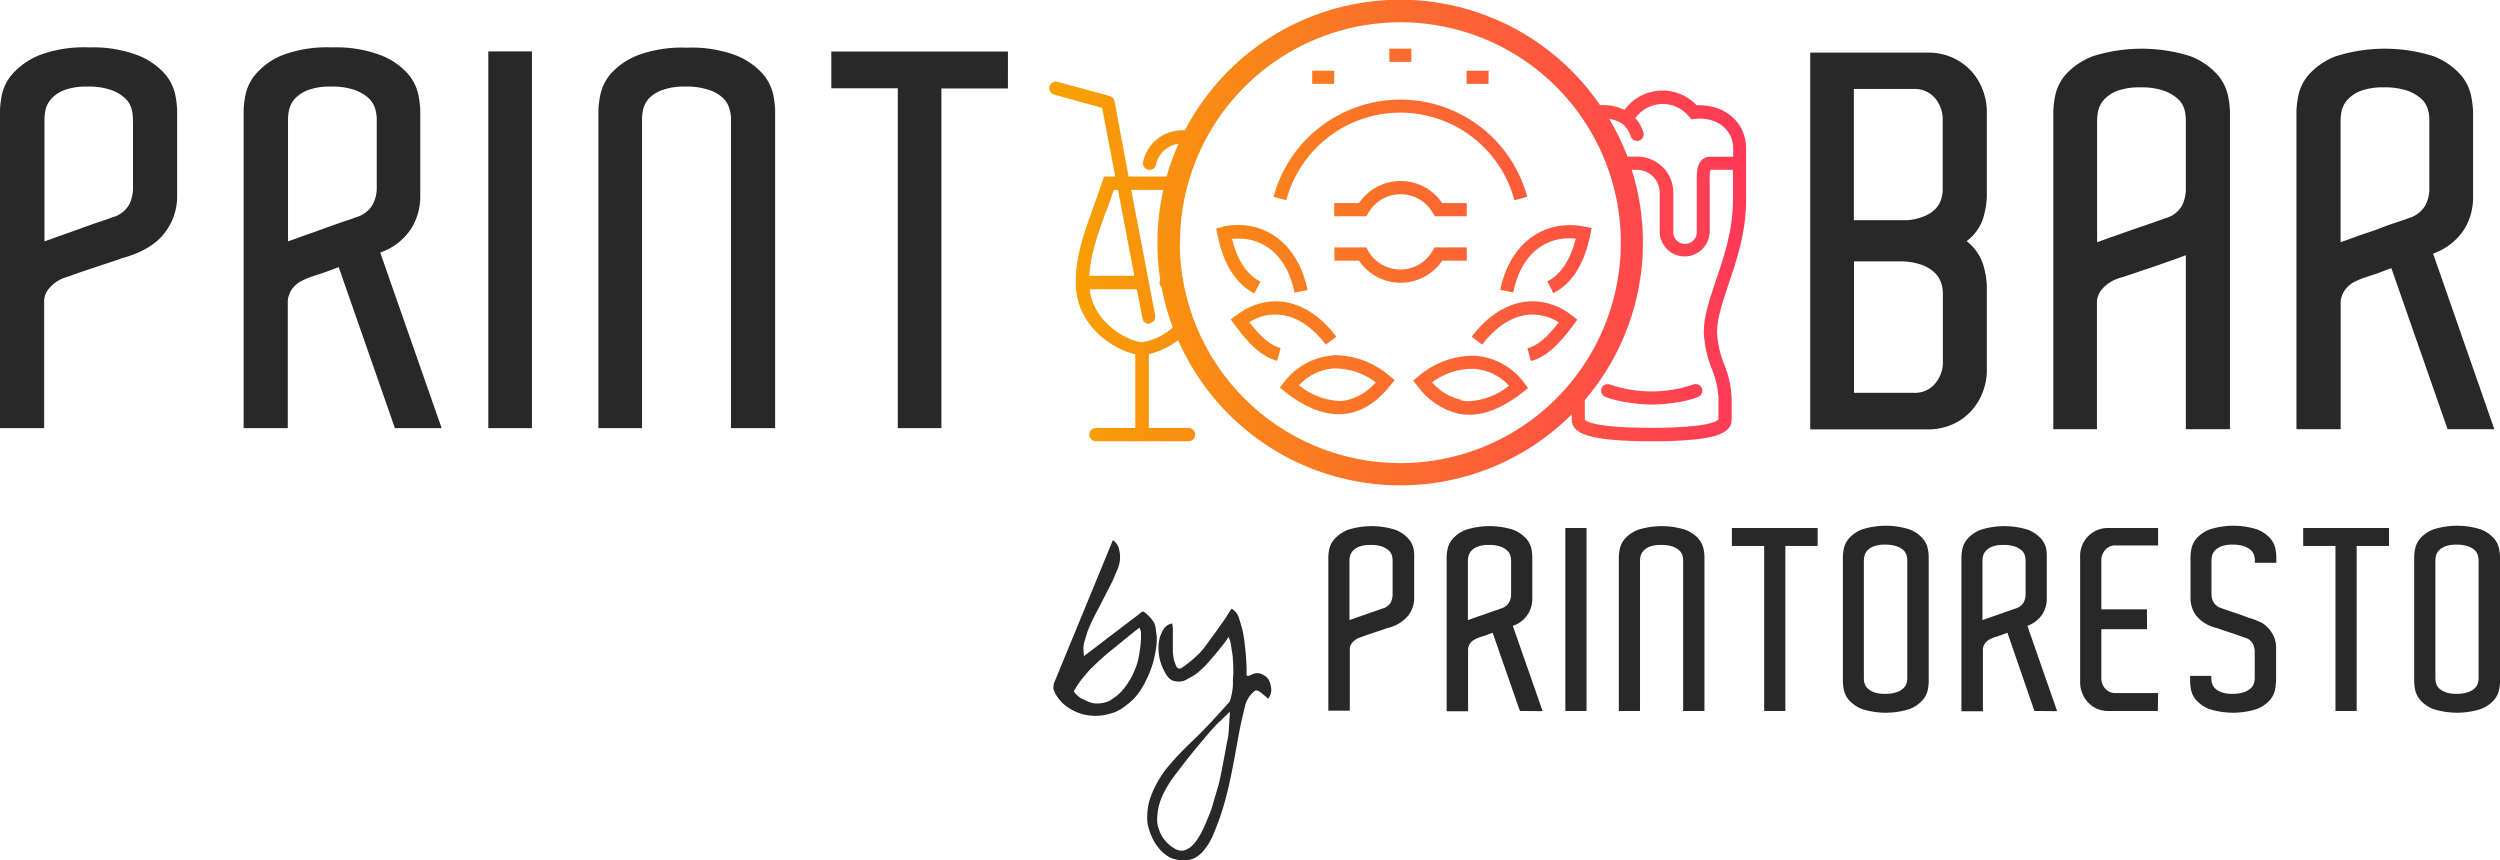 <svg id="Calque_1" data-name="Calque 1" xmlns="http://www.w3.org/2000/svg" xmlns:xlink="http://www.w3.org/1999/xlink" width="444.6" height="152.99" viewBox="0 0 444.6 152.99"><defs><style>.cls-1{fill:none;}.cls-2{fill:#282828;}.cls-3{clip-path:url(#clip-path);}.cls-4{fill:url(#Dégradé_sans_nom_2);}</style><clipPath id="clip-path"><path class="cls-1" d="M284.85,69a1.18,1.18,0,0,0,.6,1.56c2.35,1,6.69,1.4,8.3,1.4s5.95-.35,8.31-1.4a1.18,1.18,0,0,0-1-2.15,23.08,23.08,0,0,1-14.69,0,1.23,1.23,0,0,0-.49-.1,1.18,1.18,0,0,0-1.07.69M231,68.52a9.31,9.31,0,0,1,6.15-3A11.92,11.92,0,0,1,244.66,68a9.6,9.6,0,0,1-5.22,3.18,6.72,6.72,0,0,1-1.35.13A12.49,12.49,0,0,1,231,68.52m6-5.3A12,12,0,0,0,228.33,68l-.73.92.92.74c3.35,2.68,6.56,4,9.57,4a9.58,9.58,0,0,0,1.78-.16c2.71-.51,5.2-2.17,7.43-5l.73-.92-.92-.74a15.16,15.16,0,0,0-9.38-3.67l-.77,0m22.94,7.94A9.66,9.66,0,0,1,254.67,68a12,12,0,0,1,7.55-2.41,9.31,9.31,0,0,1,6.15,3,12.46,12.46,0,0,1-7.12,2.77,6.72,6.72,0,0,1-1.35-.13m-7.67-4.29-.92.74.74.92a12.65,12.65,0,0,0,7.42,5,9.69,9.69,0,0,0,1.79.16c3,0,6.21-1.35,9.56-4l.92-.74L271,68a11.94,11.94,0,0,0-8.63-4.73l-.77,0a15.14,15.14,0,0,0-9.38,3.67M219.77,56.11l-.9.7.68.92c2.46,3.32,4.69,5.68,7.59,6.44l.6-2.28c-1.75-.46-3.36-1.77-5.57-4.6A8.54,8.54,0,0,1,227.84,56c2.84.36,5.59,2.19,7.95,5.29l1.87-1.42c-2.75-3.61-6-5.76-9.51-6.21a10.14,10.14,0,0,0-1.34-.08,11.32,11.32,0,0,0-7,2.57m51.43-2.49c-3.48.45-6.77,2.6-9.52,6.21l1.87,1.42c2.36-3.1,5.11-4.93,7.95-5.29a8.54,8.54,0,0,1,5.67,1.33c-2.2,2.83-3.82,4.14-5.57,4.6l.6,2.28c2.9-.76,5.13-3.12,7.59-6.44l.68-.92-.9-.7a11.32,11.32,0,0,0-7-2.57,9.89,9.89,0,0,0-1.33.08M255.12,44l-.34.59a6.6,6.6,0,0,1-11.48,0L243,44h-5.69v2.36h4.37a8.94,8.94,0,0,0,14.8,0h4.37V44Zm-37.69-3.63-1.15.23.23,1.15c1.06,5.24,3.27,8.75,6.57,10.44l1.07-2.1c-2.38-1.22-4.08-3.77-5.06-7.6,5.59-.59,9.81,3,11.14,9.56l2.31-.46C231.09,44.38,226.28,40,220.18,40a13.9,13.9,0,0,0-2.75.29M266.8,51.54l2.31.46c1.33-6.57,5.54-10.15,11.14-9.56-1,3.83-2.68,6.38-5.06,7.6l1.07,2.1c3.3-1.69,5.51-5.2,6.57-10.44l.23-1.15-1.15-.23a13.9,13.9,0,0,0-2.75-.29c-6.1,0-10.9,4.35-12.36,11.51M241.64,36.11h-4.37v2.35H243l.34-.58a6.6,6.6,0,0,1,11.48,0l.34.58h5.69V36.11h-4.37a8.94,8.94,0,0,0-14.8,0M226.48,35l2.27.61a21,21,0,0,1,40.58,0l2.28-.61a23.37,23.37,0,0,0-45.13,0m6.88-20.09h3.91V12.58h-3.91Zm27.45,0h3.92V12.58h-3.92ZM247.08,11H251V8.65h-3.92ZM196.72,37.62c.45-1.22.91-2.5,1.37-3.86h.73l2.91,15.29h-8c.21-3.82,1.43-7.23,2.95-11.43m7.82,19.86a1.18,1.18,0,0,0,.94-1.38l-4.27-22.34h5.71a42.88,42.88,0,0,0-.55,16,1.07,1.07,0,0,0-.13.51,1.21,1.21,0,0,0,.37.85,43.66,43.66,0,0,0,2,7.13,10.83,10.83,0,0,1-5.45,2.61c-1.82,0-8.59-2.94-9.33-9.42h8.38l1,5.15a1.17,1.17,0,0,0,1.15,1l.22,0m99.52-16.06V31.63a4.57,4.57,0,0,1,.13-1.43h4v5.35c0,5.43-1.62,10.19-3.06,14.39C304,53.34,303,56.28,303,59a19.58,19.58,0,0,0,1.43,6.6,15.87,15.87,0,0,1,1.18,5.14l0,3.83c-.15.25-1.44,1.51-11.92,1.51s-11.7-1.26-11.84-1.43V71.14a43.1,43.1,0,0,0,8.34-40.94h.92a4.05,4.05,0,0,1,4.05,4v7.18a4.44,4.44,0,0,0,8.87,0M291.48,25a1.18,1.18,0,0,0,.79-1.47A7,7,0,0,0,290.83,21a6,6,0,0,1,9.55-.28l.41.51.66-.08a4.93,4.93,0,0,1,.78-.06c3.53,0,6,2.2,6,5.34v1.44h-4c-2.48,0-2.48,2.75-2.48,3.78v9.79a2.09,2.09,0,0,1-4.17,0V34.24a6.4,6.4,0,0,0-6.4-6.39h-1.75a42.5,42.5,0,0,0-3.25-6.72,5.93,5.93,0,0,1,2.43.94h0A4.49,4.49,0,0,1,290,24.22a1.17,1.17,0,0,0,1.12.84,1.33,1.33,0,0,0,.34,0M209.85,43.17A39.2,39.2,0,1,1,249,82.36a39.23,39.23,0,0,1-39.19-39.19m.94-20-.55,0a7.09,7.09,0,0,0-6.92,5.63,1.18,1.18,0,0,0,.92,1.39,1.16,1.16,0,0,0,1.38-.91,4.73,4.73,0,0,1,4-3.71,43.58,43.58,0,0,0-2.12,5.83h-6.76L198.21,18a1.21,1.21,0,0,0-.85-.92l-9.19-2.5a1.18,1.18,0,1,0-.62,2.27L196,19.18l2.34,12.22h-2l-.27.81c-.55,1.65-1.1,3.17-1.62,4.61-1.69,4.66-3.14,8.68-3.14,13.41,0,8,7,12,10.59,12.78v13.1H194.9a1.18,1.18,0,0,0,0,2.36h16.47a1.18,1.18,0,1,0,0-2.36h-7.06V63a14.68,14.68,0,0,0,5.21-2.5,43.13,43.13,0,0,0,70,13.19v1c0,2.41,3.43,3.11,6.43,3.45a72.84,72.84,0,0,0,7.78.34.22.22,0,0,1,.08,0,72.48,72.48,0,0,0,7.73-.34c3-.34,6.42-1,6.42-3.45V70.77a17.81,17.81,0,0,0-1.31-5.91,17.64,17.64,0,0,1-1.3-5.83c0-2.36.95-5.13,2-8.33,1.49-4.38,3.18-9.33,3.18-15.15V26.41c0-4.46-3.51-7.7-8.35-7.7l-.45,0a8.35,8.35,0,0,0-12.84.84,8.25,8.25,0,0,0-3.67-.86q-.33,0-.66,0a43.13,43.13,0,0,0-73.82,4.45"/></clipPath><linearGradient id="Dégradé_sans_nom_2" x1="-458.01" y1="616.43" x2="-457.07" y2="616.43" gradientTransform="matrix(131.28, 0, 0, -131.28, 60313.13, 80966.05)" gradientUnits="userSpaceOnUse"><stop offset="0" stop-color="#f7a400"/><stop offset="1" stop-color="#ff3a57"/></linearGradient></defs><title>printobar2</title><path class="cls-2" d="M135.52,13a12.53,12.53,0,0,0-4.71-3.18,22.56,22.56,0,0,0-8.68-1.34,22.61,22.61,0,0,0-8.69,1.34A12.53,12.53,0,0,0,108.73,13a8.31,8.31,0,0,0-1.94,3.75,16,16,0,0,0-.37,2.91V76.14h7.76v-55a8.08,8.08,0,0,1,.23-1.81,4.52,4.52,0,0,1,1.06-1.89A6.22,6.22,0,0,1,117.83,16a11.2,11.2,0,0,1,4-.6,12.58,12.58,0,0,1,4.29.6,6.63,6.63,0,0,1,2.45,1.43,4,4,0,0,1,1.11,1.8A6.43,6.43,0,0,1,130,21V76.14h7.85V19.61a16,16,0,0,0-.37-2.91A8.21,8.21,0,0,0,135.52,13M86.84,76.14H94.6v-67H86.84Zm61-67v6.56h11.82V76.14h7.76V15.73h11.83V9.17H147.81ZM73.12,40.67A10.75,10.75,0,0,0,74.74,35V19.61a17,17,0,0,0-.37-2.91A8.41,8.41,0,0,0,72.43,13a12.49,12.49,0,0,0-4.72-3.18A22.52,22.52,0,0,0,59,8.43a22.56,22.56,0,0,0-8.68,1.34A12.37,12.37,0,0,0,45.64,13,8.21,8.21,0,0,0,43.7,16.7a16,16,0,0,0-.37,2.91V76.14h7.85V53.6a4.08,4.08,0,0,1,.74-2.17,4.67,4.67,0,0,1,1.48-1.34,12.93,12.93,0,0,1,2.12-.92l1.39-.46q.65-.2,1.47-.51l1.85-.7,10,28.64h8.31L67.62,44.92a10.89,10.89,0,0,0,5.5-4.25M67,21.55V33.74a6.34,6.34,0,0,1-.7,2.59,4.94,4.94,0,0,1-3,2.31l-1,.37-1.11.37c-.73.24-1.56.54-2.49.87s-1.84.67-2.77,1-1.8.62-2.63.93-1.53.55-2.08.74V21.18a8.08,8.08,0,0,1,.23-1.81,4.42,4.42,0,0,1,1.06-1.89A6.22,6.22,0,0,1,54.83,16a11.13,11.13,0,0,1,4-.6,12.26,12.26,0,0,1,4.25.6,7.21,7.21,0,0,1,2.44,1.43,4,4,0,0,1,1.16,1.8A6.82,6.82,0,0,1,67,21ZM29.19,13a12.53,12.53,0,0,0-4.71-3.18A22.56,22.56,0,0,0,15.8,8.43,22.61,22.61,0,0,0,7.11,9.77,12.88,12.88,0,0,0,2.36,13a8.15,8.15,0,0,0-2,3.75A16,16,0,0,0,0,19.61V76.14H7.85V53.79a3.52,3.52,0,0,1,.7-2.27,6.59,6.59,0,0,1,1.52-1.43,7.19,7.19,0,0,1,2.12-.92q1.49-.56,3.15-1.11l3-1,3-1a1.36,1.36,0,0,1,.55-.19c3.52-1,6-2.55,7.44-4.52A10.45,10.45,0,0,0,31.5,35V19.61a16,16,0,0,0-.37-2.91A8.21,8.21,0,0,0,29.19,13M23.65,22V33.65A6.82,6.82,0,0,1,23,36.33,4.78,4.78,0,0,1,20,38.64c-.3.12-.64.24-1,.37l-1.11.37c-.74.24-1.57.54-2.49.87s-1.85.67-2.78,1-1.8.62-2.63.93-1.52.55-2.08.74V21.18a8.08,8.08,0,0,1,.23-1.81,4.44,4.44,0,0,1,1.07-1.89A6.1,6.1,0,0,1,11.5,16a11.2,11.2,0,0,1,4-.6,12.26,12.26,0,0,1,4.25.6,7.27,7.27,0,0,1,2.45,1.43,4,4,0,0,1,1.15,1.8,6.43,6.43,0,0,1,.28,1.8Z"/><path class="cls-2" d="M352.74,38.64a8.21,8.21,0,0,1-3,4.24,8.7,8.7,0,0,1,3,4.35,15.4,15.4,0,0,1,.6,3.6V65.89a10.86,10.86,0,0,1-.64,3.6,10.54,10.54,0,0,1-1.94,3.37,10.1,10.1,0,0,1-3.28,2.5,10.64,10.64,0,0,1-4.67,1H321.93v-67h20.88a10.5,10.5,0,0,1,4.67,1,10.21,10.21,0,0,1,3.28,2.49,10.58,10.58,0,0,1,1.94,3.38,10.86,10.86,0,0,1,.64,3.6V35a15.46,15.46,0,0,1-.6,3.61m-23.05.55h9.42a9.45,9.45,0,0,0,3.29-.79A5.7,5.7,0,0,0,344.34,37a4.48,4.48,0,0,0,.92-1.71,6.24,6.24,0,0,0,.23-1.52V21.36a5.86,5.86,0,0,0-1.38-3.93,4.76,4.76,0,0,0-3.79-1.61H329.69ZM344,68.38a5.94,5.94,0,0,0,1.52-3.6V52.12a6.18,6.18,0,0,0-.28-1.71,4.45,4.45,0,0,0-1.1-1.84,6.41,6.41,0,0,0-2.41-1.48,11.52,11.52,0,0,0-4.06-.6h-7.95V69.86h10.63A4.68,4.68,0,0,0,344,68.38"/><path class="cls-2" d="M396.58,76.33h-7.85V45.38c-.13.06-.79.31-2,.74l-3.93,1.38-5.54,1.85a7,7,0,0,0-2.12.93,6.23,6.23,0,0,0-1.53,1.43,3.54,3.54,0,0,0-.69,2.26V76.33h-7.76V19.79a16,16,0,0,1,.37-2.91,8.18,8.18,0,0,1,1.94-3.74A12.46,12.46,0,0,1,372.19,10a28.82,28.82,0,0,1,17.37,0,12.54,12.54,0,0,1,4.71,3.19,8.28,8.28,0,0,1,1.94,3.74,17,17,0,0,1,.37,2.91ZM375.7,42.1c1.29-.46,2.6-.93,3.93-1.39l3.6-1.24c1.07-.37,1.68-.59,1.8-.65a4.74,4.74,0,0,0,3.05-2.31,6.78,6.78,0,0,0,.65-2.68V21.18a6.83,6.83,0,0,0-.28-1.81,4.09,4.09,0,0,0-1.16-1.8,7.38,7.38,0,0,0-2.44-1.43,12.26,12.26,0,0,0-4.25-.6,11.13,11.13,0,0,0-4,.6,6.22,6.22,0,0,0-2.36,1.52,4.39,4.39,0,0,0-1.06,1.9,8,8,0,0,0-.23,1.8V43.07l2.77-1"/><path class="cls-2" d="M435.28,76.33l-10-28.64c-.69.24-1.3.48-1.85.69a15.57,15.57,0,0,1-1.48.51l-1.39.46a14.29,14.29,0,0,0-2.12.92A4.78,4.78,0,0,0,417,51.61a4.08,4.08,0,0,0-.74,2.17V76.33H408.4V19.79a16,16,0,0,1,.37-2.91,8.18,8.18,0,0,1,1.94-3.74A12.46,12.46,0,0,1,415.42,10a28.82,28.82,0,0,1,17.37,0,12.54,12.54,0,0,1,4.71,3.19,8.28,8.28,0,0,1,1.94,3.74,17,17,0,0,1,.37,2.91V35.22a10.69,10.69,0,0,1-1.62,5.63,10.85,10.85,0,0,1-5.49,4.25l10.89,31.23Zm-16.95-34c.83-.31,1.71-.62,2.63-.92s1.85-.63,2.78-1,1.75-.63,2.49-.88l1.11-.37c.37-.12.7-.25,1-.37a4.93,4.93,0,0,0,3-2.31,6.27,6.27,0,0,0,.69-2.59V21.17a6.43,6.43,0,0,0-.28-1.8,4.06,4.06,0,0,0-1.15-1.8,7.54,7.54,0,0,0-2.45-1.43,12.26,12.26,0,0,0-4.25-.6,11.2,11.2,0,0,0-4,.6,6.17,6.17,0,0,0-2.35,1.52,4.42,4.42,0,0,0-1.07,1.9,8,8,0,0,0-.23,1.8V43.07c.56-.19,1.25-.43,2.08-.74"/><path class="cls-2" d="M251.5,106.2v.27a5.11,5.11,0,0,1-1.06,3,6.68,6.68,0,0,1-3.61,2.2.69.69,0,0,0-.27.09l-1.46.49c-.52.18-1,.35-1.46.49s-1,.36-1.52.54a3.53,3.53,0,0,0-1,.45,3.24,3.24,0,0,0-.74.7,1.74,1.74,0,0,0-.33,1.1v10.86h-3.82V99a7.88,7.88,0,0,1,.18-1.41,3.92,3.92,0,0,1,1-1.82,6.3,6.3,0,0,1,2.31-1.55,14,14,0,0,1,8.43,0,6.12,6.12,0,0,1,2.29,1.55,4.06,4.06,0,0,1,.95,1.82A7.88,7.88,0,0,1,251.5,99v7.23ZM241,109.92l1.28-.45c.44-.15.89-.3,1.34-.47l1.21-.42.54-.18.5-.18a2.36,2.36,0,0,0,1.48-1.12,3.31,3.31,0,0,0,.31-1.31V99.65a3.18,3.18,0,0,0-.13-.88,1.94,1.94,0,0,0-.56-.87,3.82,3.82,0,0,0-1.19-.7,6.08,6.08,0,0,0-2.07-.29,5.49,5.49,0,0,0-1.95.29,3,3,0,0,0-1.14.74,2.1,2.1,0,0,0-.52.92,3.51,3.51,0,0,0-.11.87v10.55l1-.36"/><path class="cls-2" d="M270.3,126.44l-4.85-13.91-.9.33a6.16,6.16,0,0,1-.71.25l-.68.22a6.3,6.3,0,0,0-1,.45,2.32,2.32,0,0,0-.72.65,2,2,0,0,0-.36,1.06v11h-3.81V99a7.88,7.88,0,0,1,.18-1.41,4,4,0,0,1,.94-1.82,6.12,6.12,0,0,1,2.29-1.55,14,14,0,0,1,8.44,0,6.21,6.21,0,0,1,2.29,1.55,4.14,4.14,0,0,1,.94,1.82A7.88,7.88,0,0,1,272.5,99v7.5a5,5,0,0,1-3.46,4.8l5.3,15.17Zm-8.24-16.52,1.28-.45c.45-.15.9-.3,1.35-.47l1.21-.42.54-.18.49-.18a2.4,2.4,0,0,0,1.46-1.12,3,3,0,0,0,.34-1.26V99.65a3.21,3.21,0,0,0-.14-.88,1.86,1.86,0,0,0-.56-.87,3.6,3.6,0,0,0-1.19-.7,6,6,0,0,0-2.06-.29,5.49,5.49,0,0,0-1.95.29,3,3,0,0,0-1.15.74,2.08,2.08,0,0,0-.51.92,3.55,3.55,0,0,0-.12.87v10.55l1-.36"/><rect class="cls-2" x="278.38" y="93.9" width="3.77" height="32.54"/><path class="cls-2" d="M303.15,126.44h-3.82V99.65a3.18,3.18,0,0,0-.13-.88,2,2,0,0,0-.54-.87,3.4,3.4,0,0,0-1.19-.7,6.24,6.24,0,0,0-2.09-.29,5.57,5.57,0,0,0-1.95.29,3,3,0,0,0-1.14.74,2.21,2.21,0,0,0-.52.92,4.06,4.06,0,0,0-.11.87v26.71h-3.77V99a7.88,7.88,0,0,1,.18-1.41,4,4,0,0,1,.94-1.82,6.12,6.12,0,0,1,2.29-1.55,14,14,0,0,1,8.44,0A6.21,6.21,0,0,1,302,95.74a4,4,0,0,1,.94,1.82,7.88,7.88,0,0,1,.18,1.41v27.47Z"/><polygon class="cls-2" points="323.25 97.09 317.51 97.09 317.51 126.44 313.74 126.44 313.74 97.09 308 97.09 308 93.9 311.18 93.9 323.25 93.9 323.25 97.09"/><path class="cls-2" d="M343,120.87v.45a7.74,7.74,0,0,1-.18,1.44,4,4,0,0,1-.94,1.79,6,6,0,0,1-2.29,1.55,14,14,0,0,1-8.44,0,6.09,6.09,0,0,1-2.29-1.55,4,4,0,0,1-.94-1.81,8.08,8.08,0,0,1-.18-1.42V98.93a8.08,8.08,0,0,1,.18-1.42,4,4,0,0,1,.94-1.81,6.09,6.09,0,0,1,2.29-1.55,14,14,0,0,1,8.44,0,6,6,0,0,1,2.29,1.55,4,4,0,0,1,.94,1.81,8.08,8.08,0,0,1,.18,1.42v21.94Zm-3.81-.67h0V100.09h0V99.6a3.15,3.15,0,0,0-.14-.87,2,2,0,0,0-.54-.88,3.17,3.17,0,0,0-1.19-.69,6,6,0,0,0-2.08-.3,5.35,5.35,0,0,0-2,.3,3,3,0,0,0-1.14.73,2.24,2.24,0,0,0-.52.93,4,4,0,0,0-.11.87V120.6a4.15,4.15,0,0,0,.11.88,2.09,2.09,0,0,0,.52.9,3.14,3.14,0,0,0,1.14.71,5.35,5.35,0,0,0,2,.3,6,6,0,0,0,2.08-.3,3.17,3.17,0,0,0,1.19-.69,2,2,0,0,0,.54-.88,3.06,3.06,0,0,0,.14-.83Z"/><path class="cls-2" d="M361.8,126.44,357,112.53l-.9.33a7,7,0,0,1-.72.25l-.67.22a6.4,6.4,0,0,0-1,.45,2.4,2.4,0,0,0-.71.65,2,2,0,0,0-.36,1.06v11h-3.82V99a7.88,7.88,0,0,1,.18-1.41,4.14,4.14,0,0,1,.94-1.82,6.21,6.21,0,0,1,2.29-1.55,14,14,0,0,1,8.44,0,6.12,6.12,0,0,1,2.29,1.55,4,4,0,0,1,.94,1.82A7.88,7.88,0,0,1,364,99v7.5a5.22,5.22,0,0,1-.78,2.73,5.35,5.35,0,0,1-2.67,2.07l5.29,15.17Zm-8.23-16.52,1.28-.45c.45-.15.89-.3,1.34-.47l1.21-.42.54-.18.5-.18a2.46,2.46,0,0,0,1.46-1.12,3.1,3.1,0,0,0,.33-1.26V99.65a3.18,3.18,0,0,0-.13-.88,1.94,1.94,0,0,0-.56-.87,3.7,3.7,0,0,0-1.19-.7,6.08,6.08,0,0,0-2.07-.29,5.49,5.49,0,0,0-1.95.29,3,3,0,0,0-1.14.74,2.1,2.1,0,0,0-.52.92,4.06,4.06,0,0,0-.11.87v10.55l1-.36"/><path class="cls-2" d="M383.75,126.44H375a5,5,0,0,1-2.24-.47,4.91,4.91,0,0,1-1.57-1.22,4.85,4.85,0,0,1-.94-1.63,5.08,5.08,0,0,1-.32-1.75V99A4.94,4.94,0,0,1,375,93.9h8.8V97h-7.54a2.33,2.33,0,0,0-1.86.79,2.74,2.74,0,0,0-.7,1.9v8.67h8.12v3.54h-8.12v8.71a2.68,2.68,0,0,0,.7,1.86,2.37,2.37,0,0,0,1.86.79h7.54Z"/><path class="cls-2" d="M404.75,121.32a7.74,7.74,0,0,1-.18,1.44,4,4,0,0,1-.94,1.79,6,6,0,0,1-2.29,1.55,14,14,0,0,1-8.44,0,6.09,6.09,0,0,1-2.29-1.55,4,4,0,0,1-.94-1.82,7.88,7.88,0,0,1-.18-1.41V120.2h3.77v.4a4.15,4.15,0,0,0,.11.88,2.09,2.09,0,0,0,.52.9,3.14,3.14,0,0,0,1.14.71,5.35,5.35,0,0,0,2,.3,5.79,5.79,0,0,0,2.06-.3,3.52,3.52,0,0,0,1.19-.69,2,2,0,0,0,.56-.88,3.06,3.06,0,0,0,.14-.83V115.8a3.41,3.41,0,0,0-.32-1.28,2.29,2.29,0,0,0-1.48-1.14l-.67-.23-.72-.26-3.37-1.13a.69.69,0,0,0-.27-.09,6.58,6.58,0,0,1-3.59-2.2,5.16,5.16,0,0,1-1-3V98.93a8.08,8.08,0,0,1,.18-1.42,4,4,0,0,1,.94-1.81,6.09,6.09,0,0,1,2.29-1.55,14,14,0,0,1,8.44,0,6,6,0,0,1,2.29,1.55,4,4,0,0,1,.94,1.81,8.08,8.08,0,0,1,.18,1.42v1.16h-3.81V99.6a3.15,3.15,0,0,0-.14-.87,2,2,0,0,0-.56-.88,3.52,3.52,0,0,0-1.19-.69,5.79,5.79,0,0,0-2.06-.3,5.35,5.35,0,0,0-2,.3,2.93,2.93,0,0,0-1.14.74,2.12,2.12,0,0,0-.52.91,4.15,4.15,0,0,0-.11.88v6.06a3,3,0,0,0,.34,1.3,2.38,2.38,0,0,0,1.5,1.12,3.49,3.49,0,0,0,.45.18l.54.18,1.86.63q1.05.36,1.95.72a7.52,7.52,0,0,1,1.53.54,4.2,4.2,0,0,1,1.41.78,5.72,5.72,0,0,1,1.06,1.19,4.85,4.85,0,0,1,.85,2.78v6.15Z"/><polygon class="cls-2" points="424.86 97.09 419.11 97.09 419.11 126.44 415.34 126.44 415.34 97.09 409.6 97.09 409.6 93.9 412.78 93.9 424.86 93.9 424.86 97.09"/><path class="cls-2" d="M444.6,120.87v.45a7.74,7.74,0,0,1-.18,1.44,4,4,0,0,1-.94,1.79,6,6,0,0,1-2.29,1.55,14,14,0,0,1-8.44,0,6.09,6.09,0,0,1-2.29-1.55,4.11,4.11,0,0,1-.94-1.81,8.08,8.08,0,0,1-.18-1.42V98.93a8.08,8.08,0,0,1,.18-1.42,4.11,4.11,0,0,1,.94-1.81,6.09,6.09,0,0,1,2.29-1.55,14,14,0,0,1,8.44,0,6,6,0,0,1,2.29,1.55,4,4,0,0,1,.94,1.81,8.08,8.08,0,0,1,.18,1.42v21.94Zm-3.81-.67h0V100.09h0V99.6a3.15,3.15,0,0,0-.14-.87,2,2,0,0,0-.54-.88,3.17,3.17,0,0,0-1.19-.69,6,6,0,0,0-2.08-.3,5.25,5.25,0,0,0-1.95.3,3,3,0,0,0-1.15.73,2.24,2.24,0,0,0-.52.93,4,4,0,0,0-.11.87V120.6a4.15,4.15,0,0,0,.11.88,2.09,2.09,0,0,0,.52.9,3.1,3.1,0,0,0,1.15.71,5.25,5.25,0,0,0,1.95.3,6,6,0,0,0,2.08-.3,3.17,3.17,0,0,0,1.19-.69,2,2,0,0,0,.54-.88,3.06,3.06,0,0,0,.14-.83Z"/><path class="cls-2" d="M197.91,96.07a2.61,2.61,0,0,1,1,1.25,6.4,6.4,0,0,1,.25,1.14,6.18,6.18,0,0,1,0,1.22,6,6,0,0,1-.54,1.82L198,103c-.1.22-.27.59-.53,1.08l-2.12,4.14a35.94,35.94,0,0,0-1.95,4.09c-.15.46-.3,1-.46,1.52a5.7,5.7,0,0,0-.26,1.26,13.45,13.45,0,0,0,.1,1.59l6-4.58c2.61-2,4-3,4.05-3.12a1.28,1.28,0,0,1,.54-.22,7.19,7.19,0,0,1,1.89,2,4.56,4.56,0,0,1,.29,1.11c0,.35.1.73.14,1.14a7.25,7.25,0,0,1,0,1.41,14.54,14.54,0,0,1-.3,2,18.38,18.38,0,0,1-.65,2.42,18.57,18.57,0,0,1-1.06,2.42,15.16,15.16,0,0,1-1.07,1.81,11.54,11.54,0,0,1-1,1.22,12.77,12.77,0,0,1-1.64,1.38,7.81,7.81,0,0,1-1.75,1,14.51,14.51,0,0,1-1.67.46,8,8,0,0,1-2,.16,8,8,0,0,1-3.41-.8,8.7,8.7,0,0,1-1.5-.88,6.19,6.19,0,0,1-1.17-1.11,7.44,7.44,0,0,1-.78-1.12,4.11,4.11,0,0,1-.37-1l.09-.8Zm4.7,15.59q-.56.38-4.21,3.37a50.49,50.49,0,0,0-4.61,4.1c-.65.73-1.16,1.34-1.53,1.82a16.37,16.37,0,0,0-1.3,2,4.73,4.73,0,0,0,1.24,1.2l1.13.54a4.52,4.52,0,0,0,1.34.4,5,5,0,0,0,1.5-.09,4,4,0,0,0,1.39-.52c.36-.24.68-.48,1-.7a11.13,11.13,0,0,0,.91-.85,13.06,13.06,0,0,0,2-3c.2-.45.39-.92.59-1.42a9.8,9.8,0,0,0,.46-1.71c.12-.64.22-1.33.31-2.07a15.21,15.21,0,0,0,.08-2.24l-.06-.37a2.35,2.35,0,0,1-.19-.53"/><path class="cls-2" d="M219.12,108.29a3,3,0,0,1,1.27,1.8c.28.89.49,1.61.62,2.18a21.42,21.42,0,0,1,.36,2.35c.12,1,.2,1.79.23,2.38s.07,1.13.09,1.65,0,.95,0,1.29.32.36,1,0a1.91,1.91,0,0,1,1.81,0,2.52,2.52,0,0,1,1.16,1,4.75,4.75,0,0,1,.41,1.5,2.38,2.38,0,0,1-.54,1.8l-1.07-.89A4,4,0,0,0,224,123l-.25-.14a.89.89,0,0,0-.28-.07.59.59,0,0,0-.39.13,4.95,4.95,0,0,0-1.72,2.86c-.2.82-.39,1.68-.59,2.56s-.39,1.83-.57,2.84-.38,2.13-.61,3.35-.46,2.43-.71,3.63-.53,2.42-.86,3.67-.68,2.42-1.07,3.53-.79,2.15-1.21,3.12a10.75,10.75,0,0,1-1.56,2.63,5.11,5.11,0,0,1-1.87,1.55,4.67,4.67,0,0,1-2.18.32,5.32,5.32,0,0,1-2.1-.5,6.61,6.61,0,0,1-1.76-1.43,7.93,7.93,0,0,1-1.48-2.36,9.52,9.52,0,0,1-.68-2.08,7.6,7.6,0,0,1-.08-1.7,13.27,13.27,0,0,1,.23-1.95,14.75,14.75,0,0,1,1.1-2.94,18.14,18.14,0,0,1,2.58-3.93q1.68-2,4.24-4.43t6.49-6.86a10.57,10.57,0,0,0,.59-2.93c0-.74,0-1.35.06-1.82a12.12,12.12,0,0,0,0-1.33q0-.61-.06-1.35c0-.48-.08-1-.16-1.48s-.14-.92-.19-1.25a4.2,4.2,0,0,0-.17-.73c-.07-.17-.15-.39-.24-.65a19.71,19.71,0,0,1-1.3,1.78c-.58.72-1.1,1.36-1.57,1.9s-.86,1-1.19,1.35-.72.72-1.15,1.09a7.33,7.33,0,0,1-1.26.91l-1,.55a2.75,2.75,0,0,1-.73.3,3.18,3.18,0,0,1-.75.07,3,3,0,0,1-.94-.16,2,2,0,0,1-.9-.67,6,6,0,0,1-.75-1.21,9.54,9.54,0,0,1-.62-1.6,8.12,8.12,0,0,1-.3-1.88,7.07,7.07,0,0,1,.08-1.67,6.24,6.24,0,0,1,.39-1.32,4.1,4.1,0,0,1,.56-1,2.26,2.26,0,0,1,.62-.55,2.8,2.8,0,0,1,.77-.28l.12.83c0,.37,0,.7,0,1V114c0,.61,0,1.22,0,1.82a9.76,9.76,0,0,0,.16,1.38,6,6,0,0,0,.33,1,1.6,1.6,0,0,0,.34.6l.24.09a.47.47,0,0,0,.28,0,7.7,7.7,0,0,0,1.05-.71,19.56,19.56,0,0,0,1.81-1.51,11.52,11.52,0,0,0,1.52-1.69l1-1.37.91-1.22,1-1.43c.36-.49.65-.91.85-1.24s.51-.81.92-1.44m-2.08,20c-.68.69-1.42,1.49-2.21,2.42s-1.59,1.88-2.37,2.83-1.79,2.23-3,3.84a20.88,20.88,0,0,0-2.5,3.91,11.63,11.63,0,0,0-.81,2.33,13.32,13.32,0,0,0-.22,1.78,5.13,5.13,0,0,0,.26,2,6.6,6.6,0,0,0,1,1.92,6,6,0,0,0,1.72,1.52,2.31,2.31,0,0,0,1.71.42,3.51,3.51,0,0,0,1.28-.64,6.1,6.1,0,0,0,1.2-1.4,14.6,14.6,0,0,0,1.16-2.12c.35-.79.67-1.59,1-2.39s.51-1.47.66-2,.29-1,.43-1.46.3-1,.47-1.6.36-1.51.59-2.69.43-2.22.59-3.11.29-1.63.42-2.21a11.14,11.14,0,0,0,.23-1.71q.06-.85.21-3.36c-.51.48-1.11,1.06-1.78,1.74"/><g class="cls-3"><rect class="cls-4" x="186.55" width="124.03" height="86.34"/></g></svg>